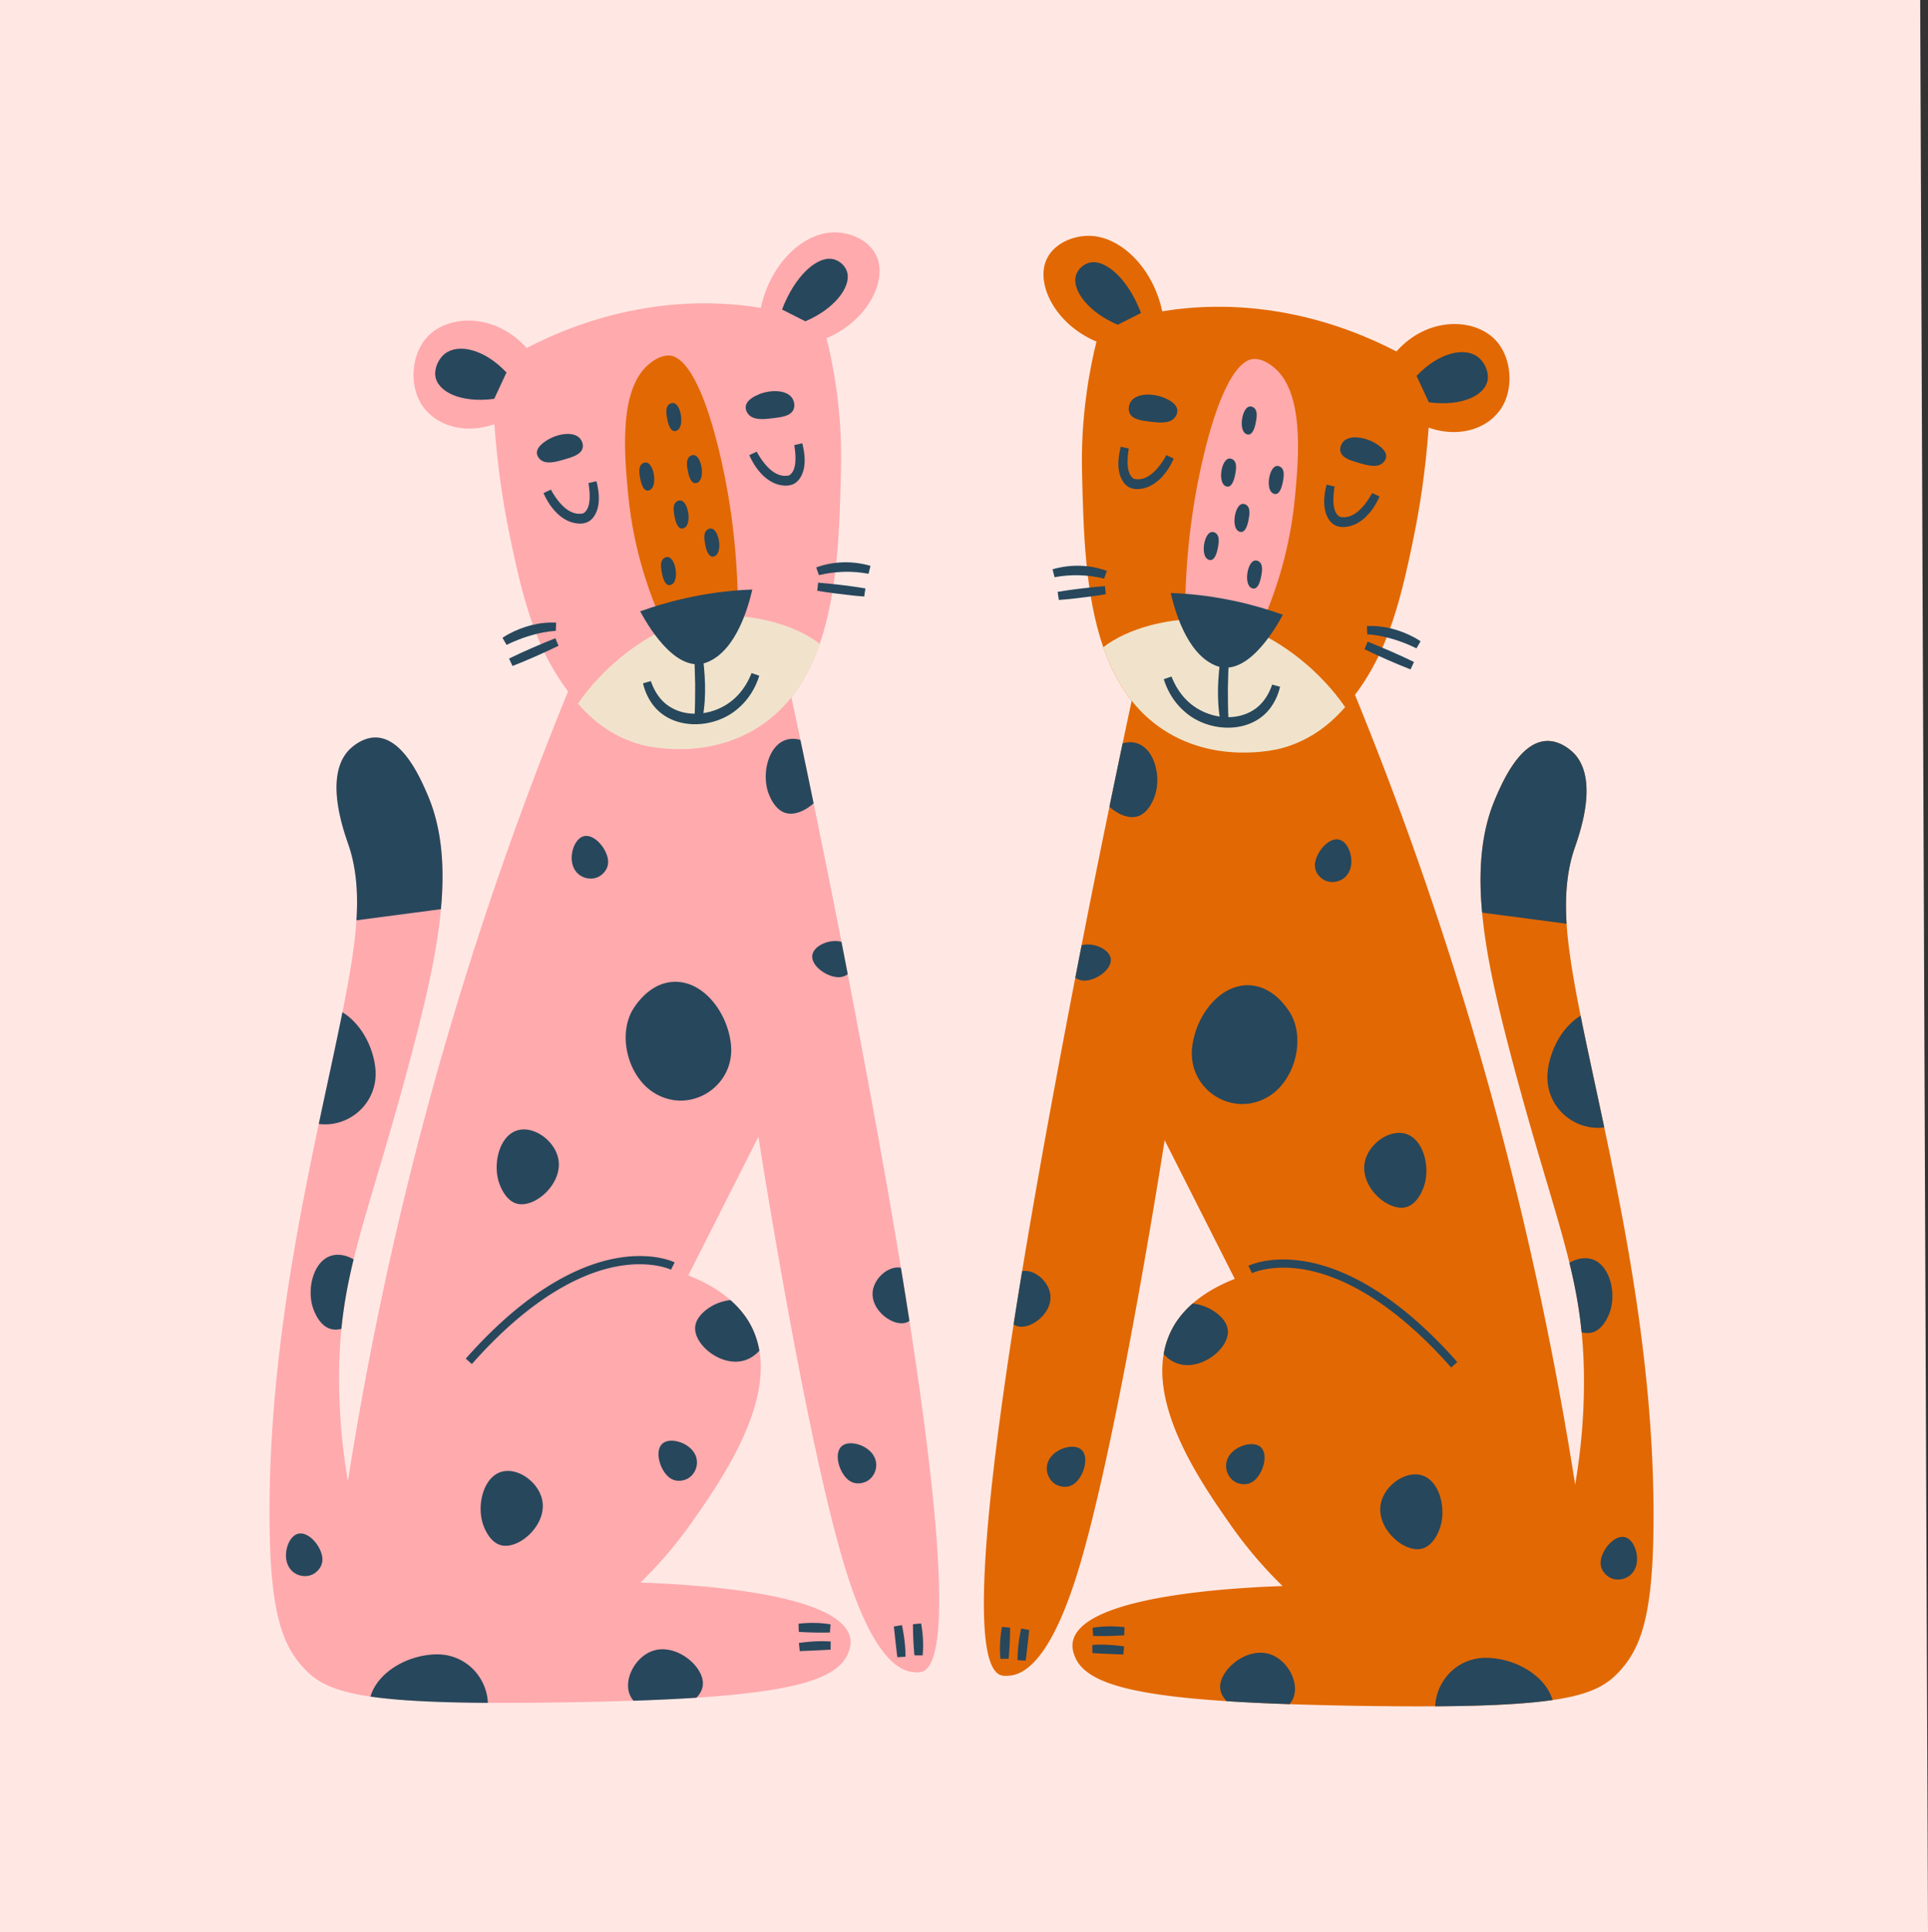 <svg id="Layer_1" xmlns="http://www.w3.org/2000/svg" viewBox="0 0 2239.27 2243.78"><rect x="0" y="0" width="2239.27" height="2243.78" fill="#333333" stroke="none"/><defs><style>.cls-1{fill:#f1e3cb}.cls-3{fill:#27475c}.cls-4{fill:#e26803}.cls-5{fill:#ffaaad}</style></defs><path fill="#ffe8e4" d="M0 0h2230.19l9.08 2243.78H0V0z" style="fill:#ffe8e4"/><path class="cls-5" fill="#ffaaad" d="M1070.78 1941.56c-3.42 1.05-7.66.63-9.83.44-14.17-1.3-45.2-12.72-77.66-115.52-44.36-140.6-96.34-467.64-102.44-506.35-27.13 53.7-54.29 107.4-81.44 161.09 21.99 8.59 37.69 18.76 48.92 28.6 14.33 12.54 21.44 24.56 25.13 32.08 4.19 8.6 6.97 17.56 8.54 26.74 11.92 70.01-46.46 153.56-77.32 197.71a498.175 498.175 0 0 1-60.79 71.59c52.55 1.84 234.44 10.69 243.67 65.09 1.08 6.43-.57 11.52-1.7 14.84-10.14 29.89-56.67 45.94-177.02 53.78-21.83 1.43-46.09 2.57-73.01 3.48-23.52.8-49.08 1.43-76.81 1.89-34.83.58-65.44.78-92.38.6-62.9-.39-105.89-2.85-136.36-7.28-46.29-6.74-63.72-18.06-78.13-33.85-22.01-24.1-35.89-57.39-38.6-144.35a.203.203 0 0 1-.01-.17v-.05s-.03-.02 0-.05v-.08c-.05-1.66-.07-3.3-.13-4.98v-.1l-.15-6.59c-3.23-172.82 28.28-339.29 57.01-474.82 10.02-47.37 19.72-90.97 27.47-129.74 8.33-41.56 14.39-77.58 16.28-106.77 2.04-31.74-.22-60.56-8.78-86.19-5.19-15.5-28.81-78.2-1.27-110.09.94-1.07 14.94-16.85 33.57-15.99 31.17 1.46 51.26 48.3 59.16 66.67 16.66 38.82 19.96 83.55 15.42 132.68-4.67 50.58-17.67 105.84-32.98 164.12-30.05 114.51-53.71 182.24-68.41 242.54-6.63 27.22-11.44 52.93-14.18 80.75-1.77 17.76-2.7 36.35-2.71 56.76-.05 50.93 5.53 92.74 10.24 120.09 21.17-134.81 51.16-282.2 93.72-439.01 58.3-214.77 128.41-403.88 198.84-565.44 66.18-5.42 132.38-10.81 198.56-16.2 12.21 55.38 23.68 108.68 34.44 159.76 5.28 25.08 10.39 49.65 15.33 73.64 11.72 56.89 22.49 110.64 32.35 160.93v.03c2.47 12.76 4.93 25.27 7.3 37.57 10.04 51.97 19.05 99.95 27.1 143.53 10.05 54.55 22.57 123.98 34.64 197.31 3.36 20.38 6.69 41.07 9.92 61.81 30.35 195.04 52.33 395.96 14.52 407.47z"/><path class="cls-5" fill="#ffaaad" d="M574.19 492.65c3.76 52.41 10.83 94.72 16.8 124.27 17.53 86.84 33.98 146.67 80.23 200.25 19.41 22.48 43.56 39.69 74.05 47.89 5.18 1.4 79.68 20.13 142.74-25.4 31.31-22.6 51.29-54.88 64.11-92.03 21.28-61.46 23.05-136.24 24.65-202.45.69-28.88-.56-58.96-5.49-94.23-3.33-23.76-7.62-43.52-11.29-58.21 45.63-19.2 68.32-62.32 59.85-90.57-6.74-22.48-32.6-33.52-54.15-32.2-34.92 2.13-71.36 37.53-82.06 87.6-32.72-5.38-82.94-9.41-144.13 2.09-54.29 10.2-98.05 29.03-127.84 44.49-36.57-40.88-90.62-39.16-115.15-13.13-17.13 18.18-20.4 48.78-11.18 70.54 12.75 30.07 49.99 44.69 88.84 31.09z"/><path class="cls-1" fill="#f1e3cb" d="M671.22 817.17c19.41 22.48 43.56 39.69 74.05 47.89 5.18 1.4 79.68 20.13 142.74-25.4 31.31-22.6 51.29-54.88 64.11-92.03-29.96-22.92-74.81-32.49-107.42-32.57-29.65-.08-52.22 7.66-57.47 9.54-43.72 15.59-88.28 52.23-116.02 92.56z"/><path class="cls-4" fill="#e26803" d="M729.34 571.89c3.24 35.14 11.87 86.27 36.82 143.97 30.27-6.84 60.55-13.69 90.82-20.54-1.57-73.7-12.07-131.94-22.08-172.99-26.02-106.66-51.76-109.43-58.19-109.46-9.48-.05-17.16 5.61-20.73 8.25-37.95 27.99-30.75 106.06-26.63 150.78z"/><path class="cls-3" fill="#27475c" d="M743.54 709.95c6.51 12.16 38.39 69.62 73.74 60.5 2.6-.67 4.51-1.52 5.97-2.17 32.42-14.56 46.02-64.02 50.52-83.6-19.47.69-42.44 2.89-68.08 8.03-23.48 4.7-44.36 10.91-62.15 17.25z"/><path class="cls-3" fill="#27475c" d="M815.56 756.53c3.31 25.3 5.28 51.16.59 76.42l-9.41-1.25c.57-12.19.68-24.52.65-36.92-.14-10.79-.78-26.31-1.27-37.24l9.44-1.01zM908.29 359.48c9.03 4.56 18.06 9.13 27.09 13.69 33.72-14.39 52.06-39.03 48.93-55.46-1.69-8.84-9.69-15.85-18.24-17.02-17.93-2.45-43.1 20.09-57.78 58.79zM588.25 432.59c-4.74 10.2-9.49 20.4-14.24 30.59-39.49 5.3-66.28-8.68-68.44-26.86-1.07-9.01 3.78-19.78 11.23-25.58 15.58-12.11 45.74-5.4 71.44 21.85zM645.53 732.6c-19.89 1.41-39.28 7.7-57.2 16.34l-4.74-8.22c2.29-1.46 4.59-2.92 6.97-4.25 16.98-9.09 35.92-14.37 55.36-13.35l-.39 9.48zM648.74 749.98c-17.55 8.44-35.34 16.39-53.5 23.46l-3.98-8.62c8.77-4.35 17.7-8.35 26.66-12.28 8.98-3.89 17.98-7.74 27.1-11.29l3.71 8.73zM947.98 659.01c20.2-7.45 42.52-7.84 63.07-1.83l-2.33 9.2c-18.92-3.64-38.92-2.95-57.57 1.57l-3.17-8.94zM950.23 676.68c18.36 1.57 36.72 3.58 54.89 6.68l-1.35 9.4c-4.58-.29-9.15-.74-13.71-1.18-13.66-1.52-27.3-3.23-40.86-5.46l1.03-9.43zM866.29 471.18c-.97 4.71 1.84 8.52 2.47 9.36 5.85 7.9 18.57 6.39 28.39 5.23 10.04-1.19 20.6-2.43 24.22-9.62 2.82-5.59-.11-11.71-.45-12.38-5.69-11.41-25.8-11.59-39.57-5.76-3.61 1.53-13.52 5.71-15.06 13.17zM623.56 525.41c-.2 4.45 3.05 7.45 3.78 8.13 6.76 6.24 18.57 2.82 27.68.18 9.33-2.71 19.13-5.55 21.45-12.68 1.81-5.55-1.9-10.65-2.32-11.2-7.14-9.47-26.2-6.38-38.34 1.15-3.18 1.97-11.92 7.39-12.24 14.43z"/><path class="cls-3" fill="#27475c" d="M881.85 784.76c-4.37 14.2-12.51 27.57-24.1 37.55-28.33 25.51-80.31 27.01-102.17-7.74-4.2-6.5-7.09-13.67-8.76-21.01l9.14-2.54c4.18 12.47 11.73 23.64 22.48 30.04 21.94 13.55 52.33 8.54 71.93-7.53 10.07-8.19 17.71-19.44 22.51-31.86l8.97 3.08zM639.83 568.6c7.36 13.48 20.83 31.39 37.61 27.59 9.79-5.95 7.66-24.73 6.05-35.21l9.26-2.09c3.35 13.22 5.25 30.14-3.81 42.13-1.04 1.26-1.92 2.12-3.16 3.16-3.38 2.89-8.58 4.07-12.62 3.9-20.11-.55-34.51-18.55-41.9-35.4l8.57-4.07zM878.87 524.54c7.36 13.49 20.84 31.39 37.61 27.59 9.8-5.95 7.66-24.73 6.05-35.21l9.25-2.1c3.35 13.23 5.26 30.14-3.81 42.13-1.04 1.26-1.92 2.12-3.16 3.15-3.37 2.89-8.58 4.07-12.61 3.91-20.11-.55-34.52-18.55-41.9-35.4l8.57-4.07zM820.95 615.59c-4.29 3.7-2.78 11.83-1.97 16.21.54 2.93 2.68 14.43 8.54 14.66 2.18.09 3.97-1.42 4.18-1.6 7.24-6.21 3.05-29.64-5.4-30.97-1.86-.29-3.94.48-5.35 1.7zM800.8 530.29c-4.29 3.7-2.78 11.83-1.97 16.21.54 2.93 2.67 14.43 8.53 14.66 2.18.09 3.97-1.42 4.18-1.6 7.24-6.21 3.05-29.64-5.4-30.97-1.86-.29-3.94.48-5.35 1.7zM785.29 582.96c-4.29 3.7-2.79 11.83-1.97 16.21.54 2.92 2.67 14.43 8.53 14.66 2.18.09 3.97-1.42 4.19-1.59 7.23-6.22 3.05-29.64-5.4-30.98-1.86-.29-3.94.48-5.34 1.7zM745.44 538.9c-4.29 3.7-2.78 11.83-1.97 16.21.54 2.92 2.67 14.43 8.53 14.66 2.18.08 3.97-1.42 4.18-1.6 7.24-6.21 3.05-29.64-5.4-30.97-1.86-.3-3.94.48-5.35 1.7zM776.83 469.81c-4.29 3.7-2.78 11.83-1.97 16.21.54 2.93 2.67 14.43 8.53 14.66 2.18.09 3.97-1.42 4.18-1.6 7.24-6.21 3.05-29.64-5.4-30.97-1.86-.29-3.94.48-5.35 1.7zM770.63 648.68c-4.29 3.7-2.78 11.83-1.97 16.21.54 2.92 2.67 14.43 8.54 14.66 2.18.08 3.97-1.42 4.18-1.6 7.24-6.21 3.05-29.64-5.4-30.97-1.86-.3-3.94.48-5.35 1.7zM648.47 1346.03c5.36 28.33-26.58 56.75-47.31 52.06-13.9-3.15-20.12-20.56-21.24-23.7-8.01-22.4-.04-56.23 21.9-61.88 18.87-4.86 42.68 12.52 46.65 33.52zM816.32 1956.69c-.48 6.02-3.7 11.07-7.48 14.97-21.83 1.43-46.09 2.57-73.01 3.48a25.049 25.049 0 0 1-4.3-6.87c-7.52-17.97 6.29-44.03 26.51-50.97 27.27-9.38 59.97 18.18 58.29 39.39zM629.83 1742.63c5.36 28.33-26.58 56.75-47.31 52.06-13.89-3.15-20.12-20.56-21.24-23.7-8.01-22.4-.04-56.23 21.9-61.88 18.87-4.86 42.68 12.52 46.66 33.52zM410.71 1462.55c-6.63 27.22-11.44 52.93-14.18 80.75-3.98.97-7.88 1.15-11.43.34-13.9-3.14-20.11-20.55-21.24-23.7-8-22.39-.06-56.22 21.9-61.87 8.05-2.07 17.03-.1 24.94 4.48zM944.95 932.91c-9.61 8.76-21.65 13.72-31.29 11.55-13.9-3.15-20.11-20.57-21.24-23.7-8-22.41-.03-56.23 21.9-61.9 4.91-1.26 10.17-1.03 15.29.41 5.28 25.08 10.39 49.65 15.33 73.64zM881.99 1568.65c-4.16 4.55-9.2 8.21-14.82 10.39-26.88 10.42-60.64-15.84-59.8-37.08.57-14.23 16.57-23.52 19.46-25.19 6.22-3.6 13.76-5.98 21.49-6.95 14.33 12.54 21.44 24.56 25.13 32.08 4.19 8.6 6.97 17.56 8.54 26.74zM676.52 971.66c12.94-5.28 29.83 15 29.77 29.47-.04 9.7-7.69 14.95-9.07 15.9-9.84 6.76-26.8 3.22-31.79-11.49-4.29-12.66 1.49-29.96 11.09-33.88zM344.7 1781.75c12.94-5.29 29.84 14.99 29.77 29.47-.04 9.7-7.69 14.95-9.07 15.9-9.83 6.76-26.8 3.21-31.79-11.5-4.3-12.66 1.49-29.96 11.08-33.87zM512.1 1055.89l-98.1 12.93c2.04-31.74-.22-60.56-8.78-86.19-5.19-15.5-28.81-78.2-1.27-110.09.94-1.07 14.94-16.85 33.57-15.99 31.17 1.46 51.26 48.3 59.16 66.67 16.66 38.82 19.96 83.55 15.42 132.68zM1069.8 1885.39c2.2 12.25 2.99 24.73 1.76 37.13l-9.49-.07c-1.15-11.98-1.67-24.08-1.71-36.11l9.44-.94zM1047.53 1887.36c2.56 12.1 4.16 24.31 4.17 36.7l-9.47.55c-1.01-7.94-2.21-18.81-3.1-26.76l-.95-8.92 9.35-1.57zM927.45 1885.71c12.37-1.37 24.88-1.32 37.16.74l-.7 9.46c-12.04.34-24.14.05-36.15-.72l-.31-9.48zM927.92 1908.06c12.24-1.73 24.53-2.52 36.9-1.69l-.09 9.49c-7.98.47-18.92.94-26.91 1.29l-8.96.35-.94-9.44zM548.06 1584.16l-7.11-6.28c73.32-83.05 134.94-109.15 173.73-116.43 42.78-8.02 67.83 4.1 68.88 4.62l-4.21 8.5c-.23-.11-23.84-11.34-63.78-3.63-37.15 7.18-96.38 32.65-167.51 113.22zM1056.27 1534.09a15.03 15.03 0 0 1-3.93 1.95c-15.18 4.89-40.89-14.21-38.78-35.71 1.58-15.92 18.21-30.49 32.6-28.09.07.02.12.02.19.04 3.36 20.38 6.69 41.07 9.92 61.81zM984.61 1131.44c-2.29 1.67-5.23 3.03-8.93 3.35-14.42 1.22-36.01-13.99-31.78-27.31 3.15-9.9 19.92-17.05 32.88-13.79.17.04.36.1.54.14v.03c2.47 12.76 4.93 25.27 7.3 37.57zM978.79 1678.67c-11.58 7.83-4.09 33.14 7.98 41.13 8.09 5.35 16.71 1.9 18.26 1.28 11.08-4.43 17.55-20.5 8.08-32.82-8.14-10.6-25.74-15.39-34.33-9.58zM770.58 1675.67c-11.58 7.83-4.09 33.14 7.98 41.12 8.09 5.35 16.71 1.91 18.26 1.29 11.08-4.43 17.56-20.5 8.09-32.82-8.15-10.6-25.74-15.39-34.33-9.58zM781.06 1140.35c-30.22 2.19-46.64 32.99-47.61 34.89-15.53 30.25-3.12 75.03 25.33 93.36 41.99 27.06 95.68-6.77 90.1-56.27-4.24-37.67-33.07-74.51-67.82-71.98zM370.25 1305.32c10.02-47.37 19.72-90.97 27.47-129.74 20.43 12.44 35.23 38.21 38.17 64.39 4.53 40.2-30.02 70.06-65.64 65.35zM566.63 1977.63c-62.9-.39-105.89-2.85-136.36-7.28 8.3-28.1 42.11-47.88 75.11-49.01 34.95-1.21 59.94 26.11 61.26 56.28z"/><path class="cls-4" fill="#e26803" d="M1177.25 1538.09c3.23-20.74 6.56-41.44 9.92-61.81 12.07-73.33 24.59-142.76 34.64-197.31 8.05-43.58 17.07-91.56 27.1-143.53 2.38-12.3 4.83-24.82 7.3-37.57v-.03c9.86-50.3 20.63-104.05 32.35-160.93 4.94-23.99 10.05-48.56 15.33-73.64 10.77-51.08 22.23-104.39 34.44-159.76 66.18 5.39 132.39 10.78 198.56 16.2 70.43 161.56 140.54 350.67 198.84 565.44 42.56 156.81 72.55 304.2 93.72 439.01 4.71-27.35 10.29-69.17 10.24-120.09-.01-20.41-.95-39-2.71-56.76-2.74-27.82-7.55-53.53-14.18-80.75-14.7-60.3-38.36-128.03-68.41-242.54-15.32-58.28-28.31-113.54-32.98-164.12-4.54-49.13-1.23-93.86 15.42-132.68 7.9-18.37 27.99-65.2 59.16-66.67 18.64-.86 32.63 14.92 33.57 15.99 27.54 31.89 3.93 94.59-1.27 110.09-8.56 25.64-10.82 54.45-8.78 86.19 1.89 29.18 7.95 65.2 16.28 106.77 7.75 38.77 17.45 82.37 27.47 129.74 28.73 135.53 60.24 301.99 57.01 474.82l-.15 6.59v.1c-.06 1.68-.08 3.32-.13 4.98v.03s.03.03 0 .05v.05s.03.03 0 .05c.02.05.02.13-.01.17-2.72 86.96-16.6 120.24-38.6 144.35-14.41 15.79-31.84 27.11-78.13 33.85-30.48 4.43-73.47 6.89-136.36 7.28-26.94.18-57.55-.02-92.38-.6-27.73-.46-53.29-1.08-76.81-1.89-26.92-.91-51.18-2.05-73.01-3.48-120.34-7.84-166.88-23.9-177.02-53.78-1.13-3.33-2.79-8.41-1.7-14.84 9.22-54.4 191.11-63.25 243.67-65.09a498.175 498.175 0 0 1-60.79-71.59c-30.85-44.15-89.23-127.7-77.32-197.71 1.57-9.18 4.35-18.14 8.54-26.74 3.68-7.53 10.79-19.54 25.13-32.08 11.23-9.84 26.93-20.01 48.92-28.6-27.15-53.69-54.31-107.39-81.44-161.09-6.1 38.71-58.08 365.74-102.44 506.35-32.45 102.8-63.48 114.22-77.66 115.52-2.18.19-6.41.61-9.83-.44-37.82-11.51-15.83-212.43 14.52-407.47z"/><path class="cls-4" fill="#e26803" d="M1748.18 465.56c9.22-21.76 5.95-52.36-11.18-70.54-24.53-26.03-78.57-27.75-115.15 13.13-29.79-15.46-73.55-34.29-127.84-44.49-61.19-11.5-111.41-7.47-144.13-2.09-10.7-50.07-47.15-85.47-82.06-87.6-21.54-1.31-47.41 9.72-54.15 32.2-8.46 28.25 14.23 71.38 59.85 90.57-3.67 14.69-7.96 34.45-11.29 58.21-4.93 35.27-6.19 65.35-5.49 94.23 1.59 66.21 3.36 140.99 24.65 202.45 12.83 37.15 32.8 69.43 64.11 92.03 63.06 45.53 137.56 26.79 142.74 25.4 30.49-8.2 54.64-25.41 74.05-47.89 46.25-53.58 62.7-113.41 80.23-200.25 5.96-29.55 13.04-71.86 16.8-124.27 38.85 13.6 76.09-1.02 88.84-31.09z"/><path class="cls-1" fill="#f1e3cb" d="M1446.29 728.6c-5.25-1.89-27.83-9.63-57.47-9.54-32.61.08-77.46 9.65-107.42 32.57 12.83 37.15 32.8 69.43 64.11 92.03 63.06 45.53 137.56 26.79 142.74 25.4 30.49-8.2 54.64-25.41 74.05-47.89-27.74-40.33-72.29-76.97-116.02-92.56z"/><path class="cls-5" fill="#ffaaad" d="M1477.55 425.11c-3.58-2.64-11.25-8.3-20.73-8.25-6.43.04-32.17 2.8-58.19 109.46-10.02 41.05-20.51 99.29-22.08 172.99 30.27 6.84 60.55 13.69 90.82 20.54 24.95-57.7 33.58-108.83 36.82-143.97 4.12-44.71 11.32-122.78-26.63-150.78z"/><path class="cls-3" fill="#27475c" d="M1427.82 696.7c-25.64-5.14-48.61-7.34-68.08-8.03 4.5 19.58 18.1 69.04 50.52 83.6 1.46.66 3.37 1.51 5.97 2.17 35.35 9.12 67.24-48.34 73.74-60.5-17.79-6.34-38.67-12.55-62.15-17.25z"/><path class="cls-3" fill="#27475c" d="M1427.4 761.54c-.49 10.93-1.13 26.45-1.27 37.24-.03 12.4.07 24.73.65 36.92l-9.41 1.25c-4.69-25.26-2.72-51.11.59-76.42l9.44 1.01zM1267.45 304.69c-8.55 1.17-16.56 8.18-18.24 17.02-3.13 16.43 15.21 41.07 48.93 55.46 9.03-4.56 18.06-9.13 27.09-13.69-14.68-38.69-39.85-61.24-57.78-58.79zM1716.72 414.74c7.46 5.8 12.31 16.57 11.23 25.58-2.16 18.19-28.94 32.16-68.44 26.86-4.75-10.2-9.49-20.4-14.24-30.59 25.7-27.24 55.86-33.96 71.44-21.85zM1587.6 727.12c19.44-1.02 38.38 4.27 55.36 13.35 2.38 1.33 4.68 2.79 6.97 4.25l-4.74 8.22c-17.92-8.65-37.31-14.93-57.2-16.34l-.39-9.48zM1588.5 745.24c9.13 3.55 18.12 7.41 27.1 11.29 8.96 3.93 17.9 7.93 26.66 12.28 0 0-3.98 8.61-3.98 8.62-18.16-7.07-35.95-15.02-53.5-23.46l3.71-8.73zM1282.37 671.95c-18.65-4.52-38.65-5.21-57.57-1.57l-2.33-9.2c20.55-6.02 42.87-5.62 63.07 1.83l-3.17 8.94zM1284.32 690.11c-13.57 2.23-27.2 3.95-40.86 5.46-4.56.44-9.13.9-13.71 1.18l-1.35-9.4c18.17-3.1 36.53-5.11 54.89-6.68l1.03 9.43zM1352.17 462.02c-13.77-5.83-33.88-5.65-39.57 5.76-.33.67-3.27 6.79-.45 12.38 3.62 7.19 14.18 8.43 24.22 9.62 9.81 1.16 22.53 2.67 28.39-5.23.63-.85 3.45-4.65 2.47-9.36-1.55-7.45-11.45-11.64-15.06-13.17zM1597.72 514.98c-12.15-7.53-31.21-10.62-38.34-1.15-.42.56-4.14 5.65-2.32 11.2 2.33 7.13 12.13 9.97 21.45 12.68 9.11 2.64 20.92 6.07 27.68-.18.72-.67 3.98-3.68 3.78-8.13-.32-7.04-9.06-12.45-12.24-14.43z"/><path class="cls-3" fill="#27475c" d="M1360.64 785.68c4.8 12.42 12.44 23.67 22.51 31.86 19.6 16.07 49.99 21.07 71.93 7.53 10.74-6.41 18.3-17.57 22.48-30.04l9.14 2.54c-1.67 7.34-4.56 14.51-8.76 21.01-21.86 34.74-73.84 33.25-102.17 7.74-11.59-9.98-19.73-23.35-24.1-37.55l8.97-3.08zM1602.26 576.67c-7.39 16.85-21.79 34.85-41.9 35.4-4.04.17-9.24-1.01-12.62-3.9-1.24-1.04-2.12-1.9-3.16-3.16-9.06-11.99-7.17-28.9-3.81-42.13l9.26 2.09c-1.61 10.48-3.74 29.26 6.05 35.21 16.78 3.8 30.26-14.1 37.61-27.59l8.57 4.07zM1363.22 532.61c-7.38 16.85-21.78 34.85-41.9 35.4-4.03.16-9.24-1.02-12.61-3.91-1.24-1.03-2.13-1.9-3.16-3.15-9.07-11.99-7.17-28.9-3.81-42.13 0 0 9.26 2.1 9.25 2.1-1.61 10.48-3.74 29.26 6.05 35.21 16.78 3.8 30.26-14.1 37.61-27.59l8.57 4.07zM1407.22 617.89c-8.45 1.33-12.64 24.76-5.4 30.97.21.18 2.01 1.69 4.18 1.6 5.86-.23 7.99-11.73 8.54-14.66.81-4.38 2.31-12.51-1.97-16.21-1.41-1.21-3.48-1.99-5.35-1.7zM1427.37 532.59c-8.45 1.33-12.64 24.76-5.4 30.97.21.18 2.01 1.69 4.18 1.6 5.86-.23 7.99-11.73 8.53-14.66.81-4.38 2.32-12.51-1.97-16.21-1.41-1.21-3.48-1.99-5.35-1.7zM1442.89 585.26c-8.45 1.34-12.64 24.76-5.4 30.98.21.18 2.01 1.68 4.19 1.59 5.86-.23 7.99-11.73 8.53-14.66.81-4.38 2.32-12.51-1.97-16.21-1.41-1.22-3.48-1.99-5.34-1.7zM1482.73 541.2c-8.45 1.33-12.64 24.76-5.4 30.97.21.18 2.01 1.68 4.18 1.6 5.86-.23 7.99-11.74 8.53-14.66.81-4.38 2.32-12.51-1.97-16.21-1.41-1.21-3.48-1.99-5.35-1.7zM1451.34 472.11c-8.45 1.33-12.64 24.76-5.4 30.97.21.18 2.01 1.69 4.18 1.6 5.86-.23 7.99-11.73 8.53-14.66.81-4.38 2.32-12.51-1.97-16.21-1.41-1.21-3.49-1.99-5.35-1.7zM1457.54 650.98c-8.45 1.33-12.64 24.76-5.4 30.97.21.18 2.01 1.68 4.18 1.6 5.86-.23 7.99-11.74 8.54-14.66.81-4.38 2.31-12.51-1.97-16.21-1.41-1.21-3.48-1.99-5.35-1.7zM1631.7 1316.51c21.94 5.65 29.91 39.48 21.9 61.88-1.13 3.14-7.35 20.55-21.24 23.7-20.73 4.69-52.67-23.73-47.31-52.06 3.97-21 27.78-38.38 46.65-33.52zM1475.49 1921.31c20.22 6.94 34.02 32.99 26.51 50.97a25.29 25.29 0 0 1-4.3 6.87c-26.92-.91-51.18-2.05-73.01-3.48-3.78-3.9-7-8.96-7.48-14.97-1.69-21.2 31.02-48.76 58.29-39.39zM1650.35 1713.1c21.94 5.65 29.9 39.48 21.9 61.88-1.12 3.14-7.35 20.55-21.24 23.7-20.73 4.69-52.68-23.73-47.31-52.06 3.97-21.01 27.79-38.38 46.66-33.52zM1847.76 1462.07c21.96 5.65 29.9 39.48 21.9 61.87-1.13 3.16-7.34 20.56-21.24 23.7-3.55.81-7.45.64-11.43-.34-2.74-27.82-7.55-53.53-14.18-80.75 7.91-4.59 16.89-6.55 24.94-4.48zM1303.9 863.27c5.12-1.44 10.39-1.66 15.29-.41 21.93 5.67 29.9 39.48 21.9 61.9-1.13 3.13-7.34 20.56-21.24 23.7-9.64 2.17-21.68-2.79-31.29-11.55 4.94-23.99 10.05-48.56 15.33-73.64zM1360.06 1545.9c3.68-7.53 10.79-19.54 25.13-32.08 7.74.97 15.27 3.35 21.49 6.95 2.89 1.67 18.89 10.96 19.46 25.19.84 21.24-32.92 47.49-59.8 37.08-5.61-2.18-10.66-5.84-14.82-10.39 1.57-9.18 4.35-18.14 8.54-26.74zM1568.09 1009.54c-4.99 14.71-21.95 18.25-31.79 11.49-1.38-.94-9.03-6.2-9.07-15.9-.06-14.47 16.83-34.76 29.77-29.47 9.59 3.92 15.38 21.22 11.09 33.88zM1899.91 1819.62c-4.99 14.71-21.95 18.26-31.79 11.5-1.38-.95-9.03-6.2-9.07-15.9-.07-14.47 16.83-34.76 29.77-29.47 9.59 3.91 15.38 21.21 11.08 33.87zM1736.84 927.21c7.9-18.37 27.99-65.2 59.16-66.67 18.64-.86 32.63 14.92 33.57 15.99 27.54 31.89 3.93 94.59-1.27 110.09-8.56 25.64-10.82 54.45-8.78 86.19l-98.1-12.93c-4.54-49.13-1.23-93.86 15.42-132.68zM1173.16 1890.33c-.04 12.04-.56 24.13-1.71 36.11l-9.49.07c-1.24-12.4-.44-24.88 1.76-37.13l9.44.94zM1195.35 1892.93l-.95 8.92c-.89 7.95-2.09 18.82-3.1 26.76l-9.47-.55c0-12.4 1.61-24.6 4.17-36.7l9.35 1.57zM1305.76 1899.19c-12.01.77-24.11 1.06-36.15.72l-.7-9.46c12.28-2.07 24.79-2.11 37.16-.74l-.31 9.48zM1304.66 1921.5l-8.96-.35c-7.99-.35-18.92-.82-26.91-1.29l-.09-9.49c12.37-.83 24.65-.05 36.9 1.69l-.94 9.44zM1517.96 1474.94c-39.94-7.71-63.55 3.52-63.78 3.63l-4.21-8.5c1.05-.52 26.1-12.64 68.88-4.62 38.79 7.28 100.41 33.38 173.73 116.43l-7.11 6.28c-71.13-80.57-130.35-106.04-167.51-113.22zM1187.17 1476.28c.07-.02.12-.02.19-.04 14.4-2.4 31.02 12.17 32.6 28.09 2.1 21.51-23.6 40.6-38.78 35.71a15.03 15.03 0 0 1-3.93-1.95c3.23-20.74 6.56-41.44 9.92-61.81zM1256.22 1097.86v-.03c.17-.04.36-.1.54-.14 12.96-3.26 29.72 3.89 32.88 13.79 4.23 13.32-17.36 28.53-31.78 27.31-3.7-.33-6.65-1.69-8.93-3.35 2.38-12.3 4.83-24.82 7.3-37.57zM1220.4 1692.26c-9.47 12.32-2.99 28.4 8.08 32.82 1.55.62 10.17 4.07 18.26-1.28 12.07-7.98 19.56-33.29 7.98-41.13-8.58-5.8-26.19-1.02-34.33 9.58zM1428.62 1689.25c-9.47 12.32-2.99 28.39 8.09 32.82 1.55.62 10.17 4.06 18.26-1.29 12.07-7.98 19.56-33.29 7.98-41.12-8.58-5.81-26.18-1.02-34.33 9.58zM1384.64 1216.33c-5.58 49.5 48.11 83.33 90.1 56.27 28.45-18.33 40.86-63.11 25.33-93.36-.98-1.9-17.4-32.7-47.61-34.89-34.74-2.52-63.58 34.31-67.82 71.98zM1797.63 1243.97c2.94-26.18 17.74-51.95 38.17-64.39 7.75 38.77 17.45 82.37 27.47 129.74-35.62 4.71-70.17-25.15-65.64-65.35zM1728.14 1925.35c33 1.13 66.81 20.91 75.11 49.01-30.48 4.43-73.47 6.89-136.36 7.28 1.32-30.17 26.3-57.49 61.26-56.28z"/></svg>